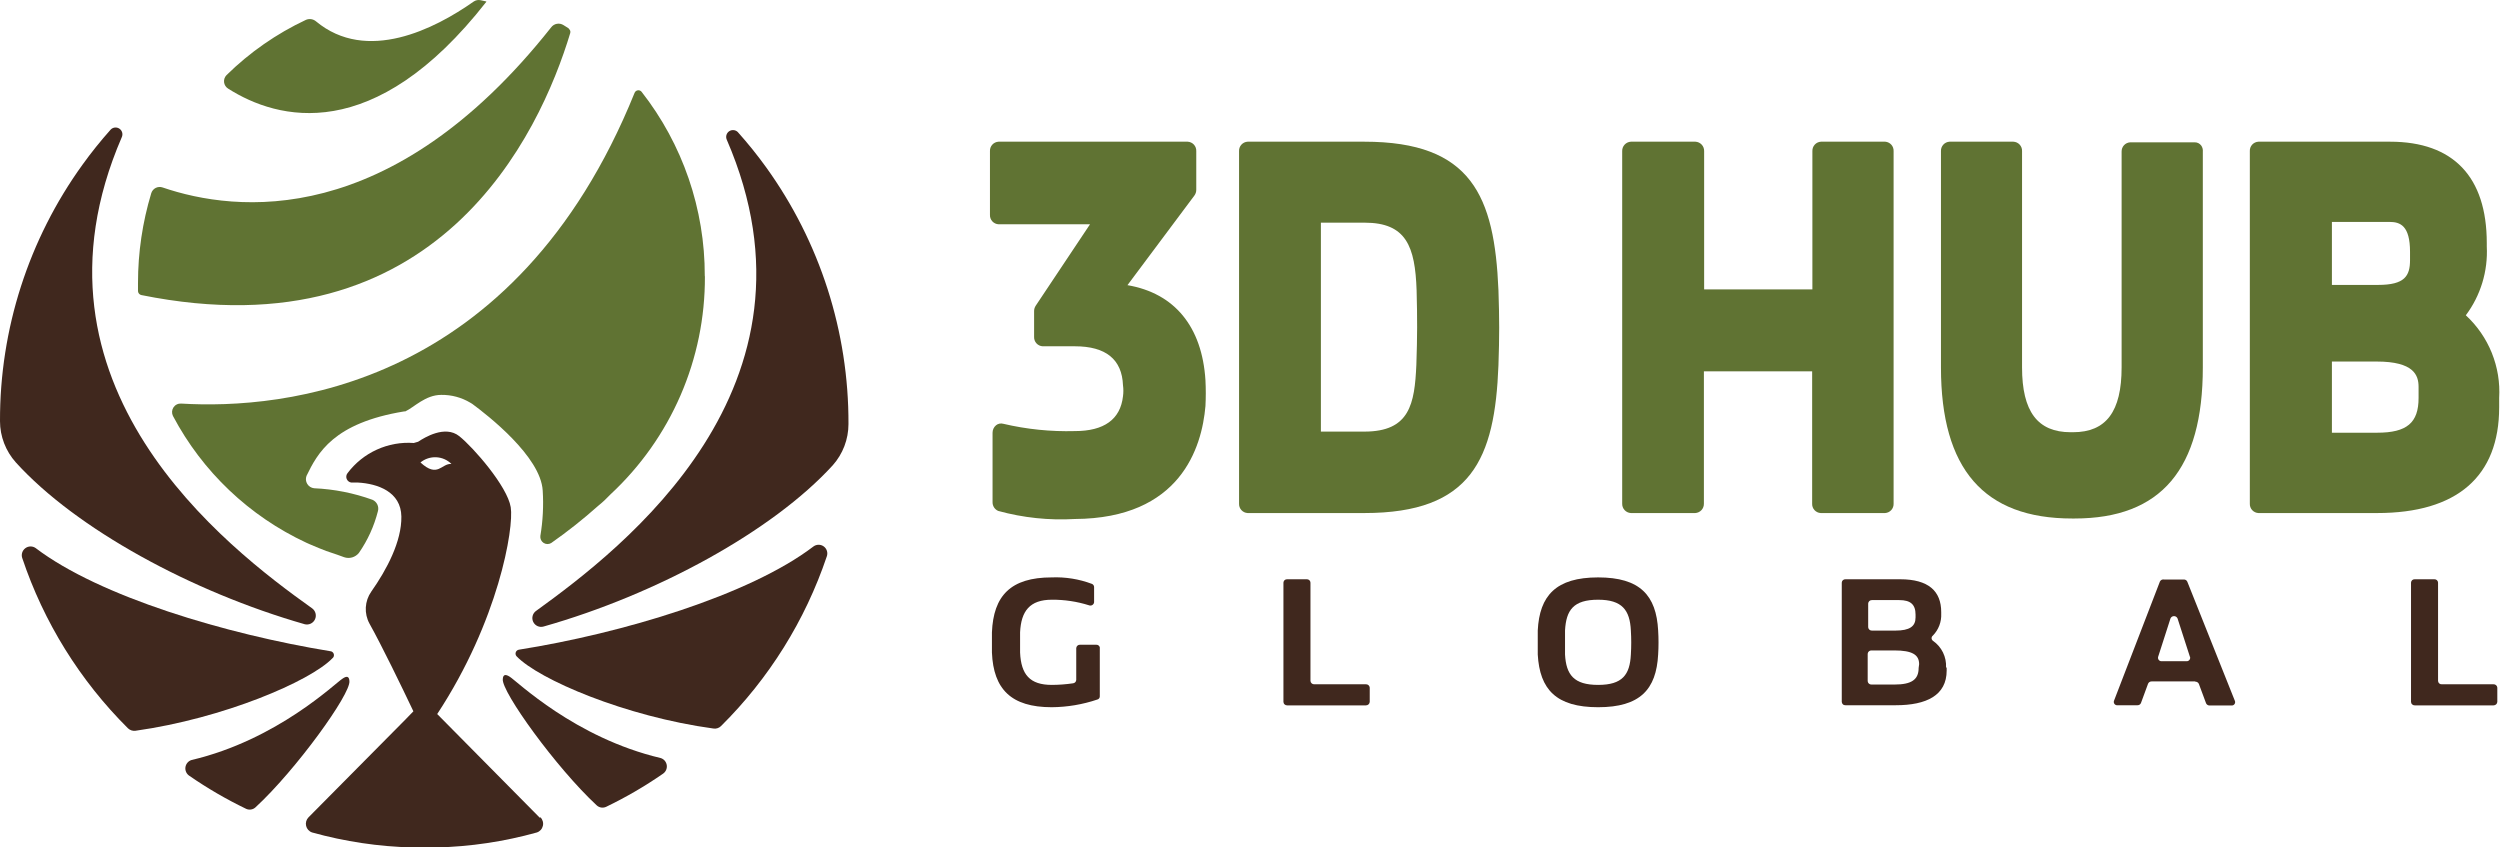 <svg width="177" height="60" viewBox="0 0 177 60" fill="none" xmlns="http://www.w3.org/2000/svg">
<path d="M24.246 48.052C23.755 48.351 19.638 52.38 13.554 53.811C13.442 53.847 13.343 53.914 13.267 54.005C13.192 54.095 13.144 54.205 13.128 54.321C13.112 54.438 13.13 54.557 13.179 54.664C13.228 54.771 13.306 54.862 13.405 54.926C14.68 55.807 16.021 56.588 17.417 57.261C17.525 57.313 17.646 57.331 17.765 57.314C17.884 57.297 17.995 57.245 18.084 57.164C20.946 54.531 24.852 49.114 24.738 48.219C24.721 47.85 24.519 47.859 24.246 48.052Z" fill="#40281E"/>
<path d="M23.369 46.103C16.065 44.91 7.05 42.25 2.52 38.8C2.413 38.726 2.285 38.687 2.155 38.689C2.025 38.691 1.899 38.734 1.795 38.812C1.69 38.889 1.612 38.997 1.572 39.121C1.532 39.245 1.532 39.378 1.572 39.502C3.095 44.05 5.659 48.181 9.06 51.564C9.129 51.63 9.213 51.68 9.304 51.711C9.395 51.741 9.491 51.751 9.587 51.739C15.837 50.861 21.964 48.228 23.527 46.613C23.575 46.578 23.611 46.53 23.63 46.474C23.648 46.418 23.649 46.357 23.632 46.301C23.614 46.245 23.579 46.195 23.532 46.16C23.485 46.124 23.428 46.105 23.369 46.103Z" fill="#40281E"/>
<path d="M21.587 44.199C21.728 44.231 21.877 44.214 22.007 44.15C22.137 44.086 22.241 43.979 22.302 43.847C22.363 43.715 22.376 43.566 22.34 43.426C22.304 43.285 22.221 43.161 22.105 43.075C16.03 38.747 1.036 27.273 8.621 9.716C8.669 9.613 8.68 9.496 8.651 9.386C8.621 9.275 8.554 9.179 8.46 9.114C8.366 9.049 8.253 9.019 8.139 9.029C8.025 9.04 7.919 9.09 7.839 9.172C7.129 9.967 6.461 10.799 5.838 11.665C2.026 16.949 -0.017 23.303 0 29.819C0.002 30.899 0.403 31.939 1.124 32.742C5.373 37.43 13.572 41.907 21.587 44.199Z" fill="#40281E"/>
<path d="M57.587 38.694C53.058 42.144 44.042 44.839 36.738 45.998C36.688 46.006 36.641 46.027 36.602 46.059C36.563 46.091 36.533 46.133 36.516 46.181C36.499 46.229 36.495 46.28 36.505 46.33C36.515 46.38 36.538 46.426 36.572 46.463C38.143 48.105 44.27 50.73 50.521 51.581C50.616 51.595 50.713 51.586 50.805 51.555C50.896 51.525 50.979 51.474 51.047 51.406C54.444 48.04 57.008 43.928 58.536 39.397C58.582 39.272 58.586 39.136 58.548 39.008C58.51 38.881 58.432 38.769 58.325 38.69C58.218 38.611 58.089 38.568 57.956 38.569C57.823 38.57 57.693 38.614 57.587 38.694Z" fill="#40281E"/>
<path d="M46.782 53.671C40.698 52.24 36.581 48.21 36.089 47.912C35.817 47.736 35.615 47.727 35.598 48.079C35.484 48.956 39.39 54.373 42.252 57.024C42.341 57.104 42.452 57.157 42.571 57.174C42.69 57.191 42.811 57.172 42.919 57.121C44.315 56.448 45.656 55.667 46.931 54.785C47.029 54.721 47.108 54.63 47.157 54.523C47.206 54.416 47.223 54.298 47.208 54.181C47.192 54.064 47.144 53.955 47.069 53.864C46.993 53.774 46.894 53.707 46.782 53.671Z" fill="#40281E"/>
<path d="M54.234 11.832C53.611 10.969 52.943 10.14 52.233 9.347C52.153 9.269 52.048 9.221 51.937 9.212C51.826 9.202 51.715 9.231 51.622 9.294C51.53 9.358 51.463 9.451 51.432 9.558C51.401 9.665 51.408 9.78 51.452 9.883C59.036 27.387 44.042 38.852 37.968 43.242C37.843 43.325 37.753 43.45 37.713 43.593C37.673 43.737 37.686 43.891 37.75 44.026C37.814 44.161 37.924 44.269 38.061 44.33C38.197 44.39 38.351 44.4 38.494 44.356C46.509 42.083 54.709 37.597 58.957 32.944C59.675 32.14 60.072 31.099 60.072 30.021C60.095 23.494 58.052 17.127 54.234 11.832Z" fill="#40281E"/>
<path d="M38.214 57.893L30.954 50.554C35.291 43.962 36.397 37.386 36.16 35.911C35.922 34.437 33.526 31.689 32.517 30.881C31.507 30.074 30.041 30.987 29.602 31.276L29.295 31.364C28.397 31.299 27.498 31.461 26.679 31.834C25.86 32.206 25.148 32.778 24.607 33.497C24.561 33.554 24.531 33.622 24.52 33.694C24.509 33.766 24.518 33.84 24.545 33.908C24.571 33.975 24.616 34.035 24.673 34.08C24.73 34.125 24.798 34.154 24.87 34.165H25.344C26.74 34.244 28.39 34.814 28.417 36.57C28.443 38.326 27.39 40.318 26.284 41.89C26.054 42.218 25.921 42.605 25.899 43.005C25.878 43.405 25.968 43.803 26.161 44.155C27.039 45.726 28.426 48.588 29.268 50.361L28.671 50.976L21.842 57.867C21.765 57.945 21.709 58.042 21.679 58.148C21.649 58.254 21.647 58.366 21.673 58.473C21.698 58.58 21.75 58.679 21.824 58.76C21.898 58.841 21.992 58.903 22.096 58.938C24.416 59.584 26.808 59.941 29.216 60H29.821H30.287H30.892C33.3 59.943 35.692 59.586 38.012 58.938C38.116 58.903 38.21 58.841 38.284 58.76C38.358 58.679 38.41 58.58 38.435 58.473C38.461 58.366 38.459 58.254 38.429 58.148C38.4 58.042 38.344 57.945 38.266 57.867L38.214 57.893ZM31.955 32.848C31.252 32.795 30.998 33.875 29.769 32.742C30.083 32.486 30.481 32.354 30.886 32.374C31.292 32.393 31.675 32.562 31.963 32.848H31.955Z" fill="#40281E"/>
<path d="M34.43 0.104L34.035 0.016C33.949 -0.004 33.86 -0.005 33.774 0.011C33.688 0.028 33.606 0.062 33.534 0.112C30.787 2.044 25.967 4.502 22.368 1.508C22.272 1.428 22.155 1.376 22.032 1.357C21.908 1.339 21.781 1.355 21.666 1.403C19.582 2.381 17.68 3.704 16.038 5.318C15.973 5.384 15.924 5.464 15.893 5.551C15.863 5.639 15.853 5.732 15.864 5.824C15.875 5.916 15.907 6.005 15.957 6.083C16.007 6.161 16.074 6.226 16.153 6.275C19.664 8.505 26.476 10.304 34.43 0.13" fill="#607333"/>
<path d="M40.294 2.026L39.899 1.78C39.76 1.69 39.592 1.655 39.428 1.685C39.265 1.714 39.119 1.805 39.021 1.938C27.67 16.283 16.697 15.045 11.509 13.271C11.43 13.244 11.346 13.233 11.263 13.239C11.18 13.244 11.098 13.267 11.024 13.304C10.949 13.342 10.883 13.394 10.829 13.458C10.775 13.522 10.735 13.596 10.71 13.675C10.087 15.736 9.77 17.878 9.77 20.031C9.77 20.224 9.77 20.426 9.77 20.619C9.775 20.684 9.8 20.746 9.843 20.795C9.886 20.844 9.944 20.878 10.008 20.891C30.997 25.131 38.213 9.479 40.373 2.342C40.391 2.283 40.389 2.22 40.366 2.163C40.344 2.105 40.303 2.057 40.25 2.026" fill="#607333"/>
<path d="M49.907 19.583C49.919 22.475 49.332 25.338 48.182 27.991C47.032 30.644 45.344 33.03 43.226 34.999C42.953 35.291 42.66 35.564 42.348 35.815C41.292 36.758 40.181 37.637 39.021 38.449C38.939 38.497 38.846 38.521 38.751 38.519C38.656 38.517 38.563 38.488 38.484 38.436C38.404 38.384 38.341 38.31 38.301 38.224C38.261 38.138 38.246 38.042 38.257 37.948C38.435 36.887 38.491 35.809 38.424 34.735C38.284 32.312 34.491 29.372 33.429 28.59L33.297 28.511C32.677 28.14 31.966 27.948 31.243 27.958C30.12 27.958 29.321 28.836 28.698 29.126H28.627C23.606 29.942 22.482 32.084 21.701 33.691C21.665 33.783 21.652 33.883 21.661 33.982C21.67 34.081 21.701 34.176 21.753 34.261C21.805 34.346 21.875 34.418 21.959 34.471C22.043 34.524 22.138 34.557 22.236 34.568C23.648 34.63 25.042 34.905 26.371 35.385C26.522 35.451 26.644 35.569 26.715 35.717C26.785 35.865 26.801 36.034 26.757 36.192C26.489 37.248 26.034 38.247 25.414 39.142C25.292 39.296 25.125 39.408 24.936 39.464C24.748 39.519 24.547 39.514 24.361 39.449L23.878 39.274L23.097 39.01L22.588 38.809L21.92 38.528L21.683 38.422C17.644 36.541 14.33 33.39 12.246 29.451C12.198 29.355 12.176 29.249 12.182 29.142C12.188 29.036 12.223 28.933 12.281 28.843C12.34 28.754 12.421 28.682 12.517 28.635C12.613 28.587 12.719 28.566 12.826 28.573C19.989 29.003 36.467 27.502 44.929 6.573C44.948 6.527 44.978 6.486 45.017 6.454C45.056 6.423 45.103 6.402 45.152 6.394C45.202 6.386 45.253 6.391 45.3 6.409C45.347 6.426 45.389 6.456 45.421 6.494C48.333 10.215 49.909 14.806 49.898 19.531" fill="#607333"/>
<path d="M77.866 45.884V49.308C77.866 49.359 77.848 49.408 77.816 49.448C77.784 49.487 77.74 49.515 77.691 49.527C76.65 49.879 75.559 50.063 74.46 50.071C71.59 50.071 70.334 48.79 70.229 46.2C70.229 45.673 70.229 45.322 70.229 44.769C70.334 42.188 71.546 40.88 74.46 40.88C75.429 40.841 76.396 40.996 77.304 41.337C77.349 41.354 77.388 41.384 77.416 41.423C77.444 41.462 77.46 41.508 77.462 41.556V42.636C77.459 42.677 77.445 42.716 77.423 42.751C77.402 42.785 77.372 42.814 77.337 42.836C77.302 42.857 77.263 42.87 77.222 42.873C77.181 42.877 77.14 42.871 77.102 42.855C76.251 42.587 75.362 42.453 74.469 42.46C72.915 42.46 72.292 43.259 72.222 44.769C72.222 45.296 72.222 45.647 72.222 46.2C72.292 47.763 72.915 48.491 74.469 48.491C74.974 48.489 75.479 48.451 75.979 48.377C76.037 48.369 76.091 48.341 76.131 48.298C76.171 48.255 76.195 48.199 76.198 48.14V45.884C76.203 45.818 76.233 45.756 76.282 45.712C76.331 45.668 76.395 45.645 76.462 45.647H77.612C77.645 45.645 77.678 45.649 77.709 45.66C77.74 45.67 77.769 45.687 77.794 45.709C77.818 45.732 77.838 45.758 77.852 45.788C77.866 45.818 77.874 45.851 77.875 45.884" fill="#40281E"/>
<path d="M93.044 48.447H96.714C96.78 48.445 96.844 48.468 96.893 48.513C96.942 48.557 96.972 48.618 96.977 48.684V49.694C96.972 49.761 96.943 49.823 96.894 49.869C96.845 49.914 96.781 49.94 96.714 49.94H91.13C91.097 49.941 91.064 49.935 91.032 49.924C91.001 49.912 90.972 49.894 90.948 49.871C90.923 49.849 90.904 49.821 90.89 49.791C90.876 49.76 90.868 49.727 90.867 49.694V41.249C90.868 41.216 90.876 41.183 90.89 41.153C90.904 41.123 90.924 41.096 90.948 41.074C90.973 41.052 91.002 41.035 91.033 41.025C91.064 41.014 91.097 41.01 91.13 41.012H92.517C92.55 41.01 92.584 41.014 92.615 41.025C92.646 41.035 92.675 41.052 92.7 41.074C92.724 41.096 92.744 41.123 92.758 41.153C92.772 41.183 92.78 41.216 92.781 41.249V48.21C92.785 48.276 92.815 48.338 92.865 48.382C92.914 48.426 92.978 48.45 93.044 48.447Z" fill="#40281E"/>
<path d="M117.397 46.34C117.265 48.816 116.115 50.071 113.148 50.071C110.181 50.071 109.013 48.816 108.873 46.34C108.873 45.726 108.873 45.243 108.873 44.638C108.996 42.162 110.172 40.88 113.148 40.88C116.124 40.88 117.265 42.162 117.397 44.638C117.432 45.205 117.432 45.773 117.397 46.34ZM113.148 42.46C111.392 42.46 110.883 43.198 110.804 44.638C110.804 45.243 110.804 45.726 110.804 46.34C110.883 47.771 111.427 48.491 113.148 48.491C114.868 48.491 115.395 47.771 115.465 46.34C115.5 45.773 115.5 45.205 115.465 44.638C115.395 43.198 114.851 42.46 113.148 42.46Z" fill="#40281E"/>
<path d="M137.824 47.262V47.473C137.824 49.229 136.402 49.931 134.216 49.931H130.661C130.628 49.933 130.595 49.929 130.563 49.918C130.532 49.907 130.503 49.891 130.479 49.868C130.454 49.846 130.434 49.819 130.42 49.789C130.406 49.76 130.398 49.727 130.397 49.694V41.249C130.398 41.216 130.406 41.183 130.42 41.153C130.434 41.123 130.454 41.096 130.479 41.074C130.503 41.052 130.532 41.035 130.563 41.025C130.595 41.014 130.628 41.01 130.661 41.012H134.532C136.534 41.012 137.438 41.846 137.438 43.338V43.444C137.452 43.729 137.407 44.014 137.306 44.282C137.204 44.549 137.049 44.793 136.85 44.997C136.821 45.019 136.797 45.046 136.781 45.078C136.764 45.11 136.756 45.146 136.756 45.182C136.756 45.218 136.764 45.253 136.781 45.285C136.797 45.317 136.821 45.345 136.85 45.366C137.154 45.576 137.4 45.861 137.563 46.193C137.725 46.525 137.8 46.893 137.78 47.262M132.267 42.724V44.409C132.272 44.475 132.302 44.537 132.351 44.581C132.4 44.625 132.464 44.649 132.531 44.646H134.19C135.208 44.646 135.621 44.348 135.621 43.716V43.514C135.621 42.794 135.261 42.487 134.471 42.487H132.531C132.464 42.484 132.4 42.508 132.351 42.552C132.302 42.596 132.272 42.658 132.267 42.724ZM135.875 47.025C135.875 46.349 135.375 46.051 134.119 46.051H132.495C132.429 46.048 132.365 46.072 132.316 46.116C132.267 46.16 132.237 46.222 132.232 46.288V48.228C132.237 48.294 132.267 48.355 132.316 48.4C132.365 48.444 132.429 48.467 132.495 48.465H134.137C135.34 48.465 135.84 48.114 135.84 47.289L135.875 47.025Z" fill="#40281E"/>
<path d="M155.425 48.245H152.335C152.281 48.243 152.227 48.258 152.181 48.288C152.136 48.318 152.101 48.362 152.081 48.412L151.58 49.773C151.561 49.821 151.526 49.862 151.482 49.891C151.438 49.919 151.387 49.933 151.334 49.931H149.921C149.882 49.936 149.842 49.931 149.805 49.916C149.768 49.901 149.735 49.877 149.71 49.847C149.685 49.816 149.667 49.78 149.66 49.741C149.652 49.702 149.655 49.662 149.667 49.624L152.923 41.17C152.949 41.118 152.992 41.076 153.044 41.05C153.097 41.025 153.156 41.018 153.213 41.029H154.618C154.67 41.027 154.722 41.041 154.765 41.07C154.809 41.098 154.844 41.139 154.863 41.188L158.234 49.633C158.248 49.67 158.252 49.711 158.245 49.75C158.239 49.789 158.223 49.827 158.198 49.858C158.174 49.89 158.142 49.914 158.105 49.93C158.069 49.946 158.028 49.952 157.989 49.949H156.444C156.39 49.951 156.337 49.938 156.292 49.909C156.246 49.881 156.21 49.84 156.189 49.791L155.68 48.421C155.659 48.372 155.623 48.331 155.577 48.302C155.532 48.274 155.479 48.26 155.425 48.263M155.048 46.507L154.17 43.786C154.149 43.737 154.114 43.695 154.07 43.666C154.025 43.637 153.973 43.621 153.92 43.621C153.866 43.621 153.814 43.637 153.77 43.666C153.725 43.695 153.691 43.737 153.67 43.786L152.792 46.516C152.784 46.553 152.784 46.592 152.793 46.629C152.802 46.666 152.82 46.7 152.845 46.729C152.869 46.758 152.9 46.781 152.935 46.795C152.97 46.81 153.008 46.817 153.046 46.815H154.802C154.841 46.817 154.88 46.811 154.916 46.795C154.951 46.78 154.983 46.756 155.008 46.726C155.033 46.696 155.05 46.661 155.059 46.623C155.067 46.585 155.066 46.545 155.057 46.507" fill="#40281E"/>
<path d="M172.877 48.447H176.547C176.613 48.445 176.677 48.468 176.726 48.513C176.775 48.557 176.805 48.618 176.81 48.684V49.694C176.805 49.761 176.776 49.823 176.727 49.869C176.678 49.914 176.613 49.94 176.547 49.94H170.963C170.93 49.941 170.897 49.935 170.865 49.924C170.834 49.912 170.805 49.894 170.781 49.871C170.756 49.849 170.737 49.821 170.723 49.791C170.709 49.76 170.701 49.727 170.7 49.694V41.249C170.701 41.216 170.709 41.183 170.723 41.153C170.737 41.123 170.757 41.096 170.781 41.074C170.806 41.052 170.835 41.035 170.866 41.025C170.897 41.014 170.93 41.01 170.963 41.012H172.35C172.383 41.01 172.417 41.014 172.448 41.025C172.479 41.035 172.508 41.052 172.533 41.074C172.557 41.096 172.577 41.123 172.591 41.153C172.605 41.183 172.613 41.216 172.614 41.249V48.21C172.615 48.243 172.623 48.276 172.637 48.306C172.651 48.336 172.67 48.363 172.695 48.385C172.72 48.407 172.748 48.424 172.78 48.435C172.811 48.445 172.844 48.45 172.877 48.447Z" fill="#40281E"/>
<path d="M79.824 20.189L84.565 13.842C84.652 13.723 84.698 13.578 84.696 13.43V10.699C84.704 10.531 84.644 10.366 84.531 10.241C84.417 10.117 84.259 10.041 84.091 10.032H70.695C70.526 10.041 70.368 10.117 70.255 10.241C70.141 10.366 70.082 10.531 70.089 10.699V15.212C70.082 15.38 70.141 15.545 70.255 15.67C70.368 15.794 70.526 15.87 70.695 15.879H77.173L73.328 21.646C73.251 21.763 73.211 21.901 73.214 22.041V23.85C73.207 24.018 73.266 24.183 73.38 24.308C73.493 24.433 73.651 24.508 73.82 24.517H76.102C78.288 24.517 79.438 25.439 79.508 27.282C79.543 27.538 79.543 27.798 79.508 28.055C79.324 29.688 78.174 30.521 76.102 30.521C74.395 30.568 72.69 30.394 71.028 30.003C70.941 29.979 70.849 29.975 70.761 29.994C70.672 30.012 70.589 30.052 70.519 30.109C70.441 30.174 70.378 30.256 70.335 30.349C70.293 30.442 70.272 30.543 70.273 30.644V35.552C70.27 35.684 70.307 35.814 70.379 35.926C70.451 36.037 70.555 36.124 70.677 36.175C72.442 36.659 74.275 36.852 76.102 36.745C83.555 36.702 85.091 31.715 85.346 28.748C85.378 28.14 85.378 27.53 85.346 26.922C85.109 23.139 83.169 20.76 79.824 20.189Z" fill="#607333"/>
<path d="M96.6 10.032H88.331C88.162 10.041 88.004 10.117 87.891 10.241C87.777 10.366 87.718 10.531 87.725 10.699V35.657C87.718 35.825 87.777 35.99 87.891 36.115C88.004 36.24 88.162 36.315 88.331 36.324H96.6C104.193 36.324 105.835 32.488 106.09 25.869C106.16 23.779 106.16 22.638 106.09 20.54C105.809 13.886 104.193 10.032 96.6 10.032ZM100.278 25.834C100.155 28.599 99.813 30.557 96.6 30.557H93.519V15.765H96.618C99.567 15.765 100.19 17.45 100.296 20.558C100.348 22.594 100.348 23.771 100.278 25.834Z" fill="#607333"/>
<path d="M133.479 10.032H128.923C128.754 10.041 128.596 10.117 128.483 10.241C128.37 10.366 128.31 10.531 128.317 10.699V20.488H120.653V10.699C120.658 10.53 120.597 10.366 120.482 10.241C120.367 10.116 120.208 10.041 120.039 10.032H115.465C115.296 10.041 115.137 10.116 115.022 10.241C114.907 10.366 114.846 10.53 114.851 10.699V35.657C114.846 35.826 114.907 35.991 115.022 36.116C115.137 36.24 115.296 36.315 115.465 36.324H120.021C120.191 36.315 120.349 36.24 120.464 36.116C120.579 35.991 120.641 35.826 120.636 35.657V26.29H128.3V35.657C128.292 35.825 128.352 35.99 128.465 36.115C128.579 36.24 128.737 36.315 128.905 36.324H133.461C133.63 36.315 133.788 36.24 133.901 36.115C134.015 35.99 134.074 35.825 134.067 35.657V10.699C134.074 10.534 134.017 10.372 133.908 10.247C133.798 10.123 133.644 10.046 133.479 10.032Z" fill="#607333"/>
<path d="M155.381 10.076H150.825C150.656 10.083 150.497 10.156 150.382 10.279C150.267 10.402 150.206 10.566 150.21 10.735V26.009C150.21 29.134 149.122 30.601 146.769 30.601H146.602C144.258 30.601 143.161 29.134 143.161 26.009V10.699C143.165 10.615 143.152 10.531 143.123 10.452C143.094 10.373 143.049 10.3 142.992 10.238C142.935 10.176 142.866 10.126 142.79 10.091C142.714 10.056 142.631 10.036 142.547 10.032H138.026C137.857 10.041 137.699 10.117 137.586 10.241C137.472 10.366 137.413 10.531 137.42 10.699V26.009C137.42 33.208 140.457 36.71 146.708 36.71H146.875C153.02 36.71 155.96 33.199 155.96 26.009V10.743C155.977 10.588 155.936 10.432 155.846 10.304C155.793 10.232 155.722 10.173 155.641 10.133C155.56 10.094 155.471 10.074 155.381 10.076Z" fill="#607333"/>
<path d="M174.58 22.322C175.629 20.921 176.153 19.198 176.064 17.45V17.213C176.064 12.517 173.693 10.032 169.216 10.032H159.893C159.725 10.041 159.567 10.117 159.453 10.241C159.34 10.366 159.28 10.531 159.288 10.699V35.657C159.28 35.825 159.34 35.99 159.453 36.115C159.567 36.24 159.725 36.315 159.893 36.324H168.303C173.957 36.324 176.941 33.734 176.941 28.836V28.178C177.006 27.088 176.827 25.997 176.419 24.984C176.011 23.972 175.382 23.063 174.58 22.322ZM170.63 18.416C170.63 19.531 170.261 20.172 168.373 20.172H165.099V15.712H169.181C169.936 15.712 170.63 15.975 170.63 17.828V18.416ZM165.099 25.597H168.268C170.902 25.597 171.235 26.562 171.235 27.396V28.178C171.235 29.933 170.41 30.636 168.303 30.636H165.099V25.597Z" fill="#607333"/>
</svg>
